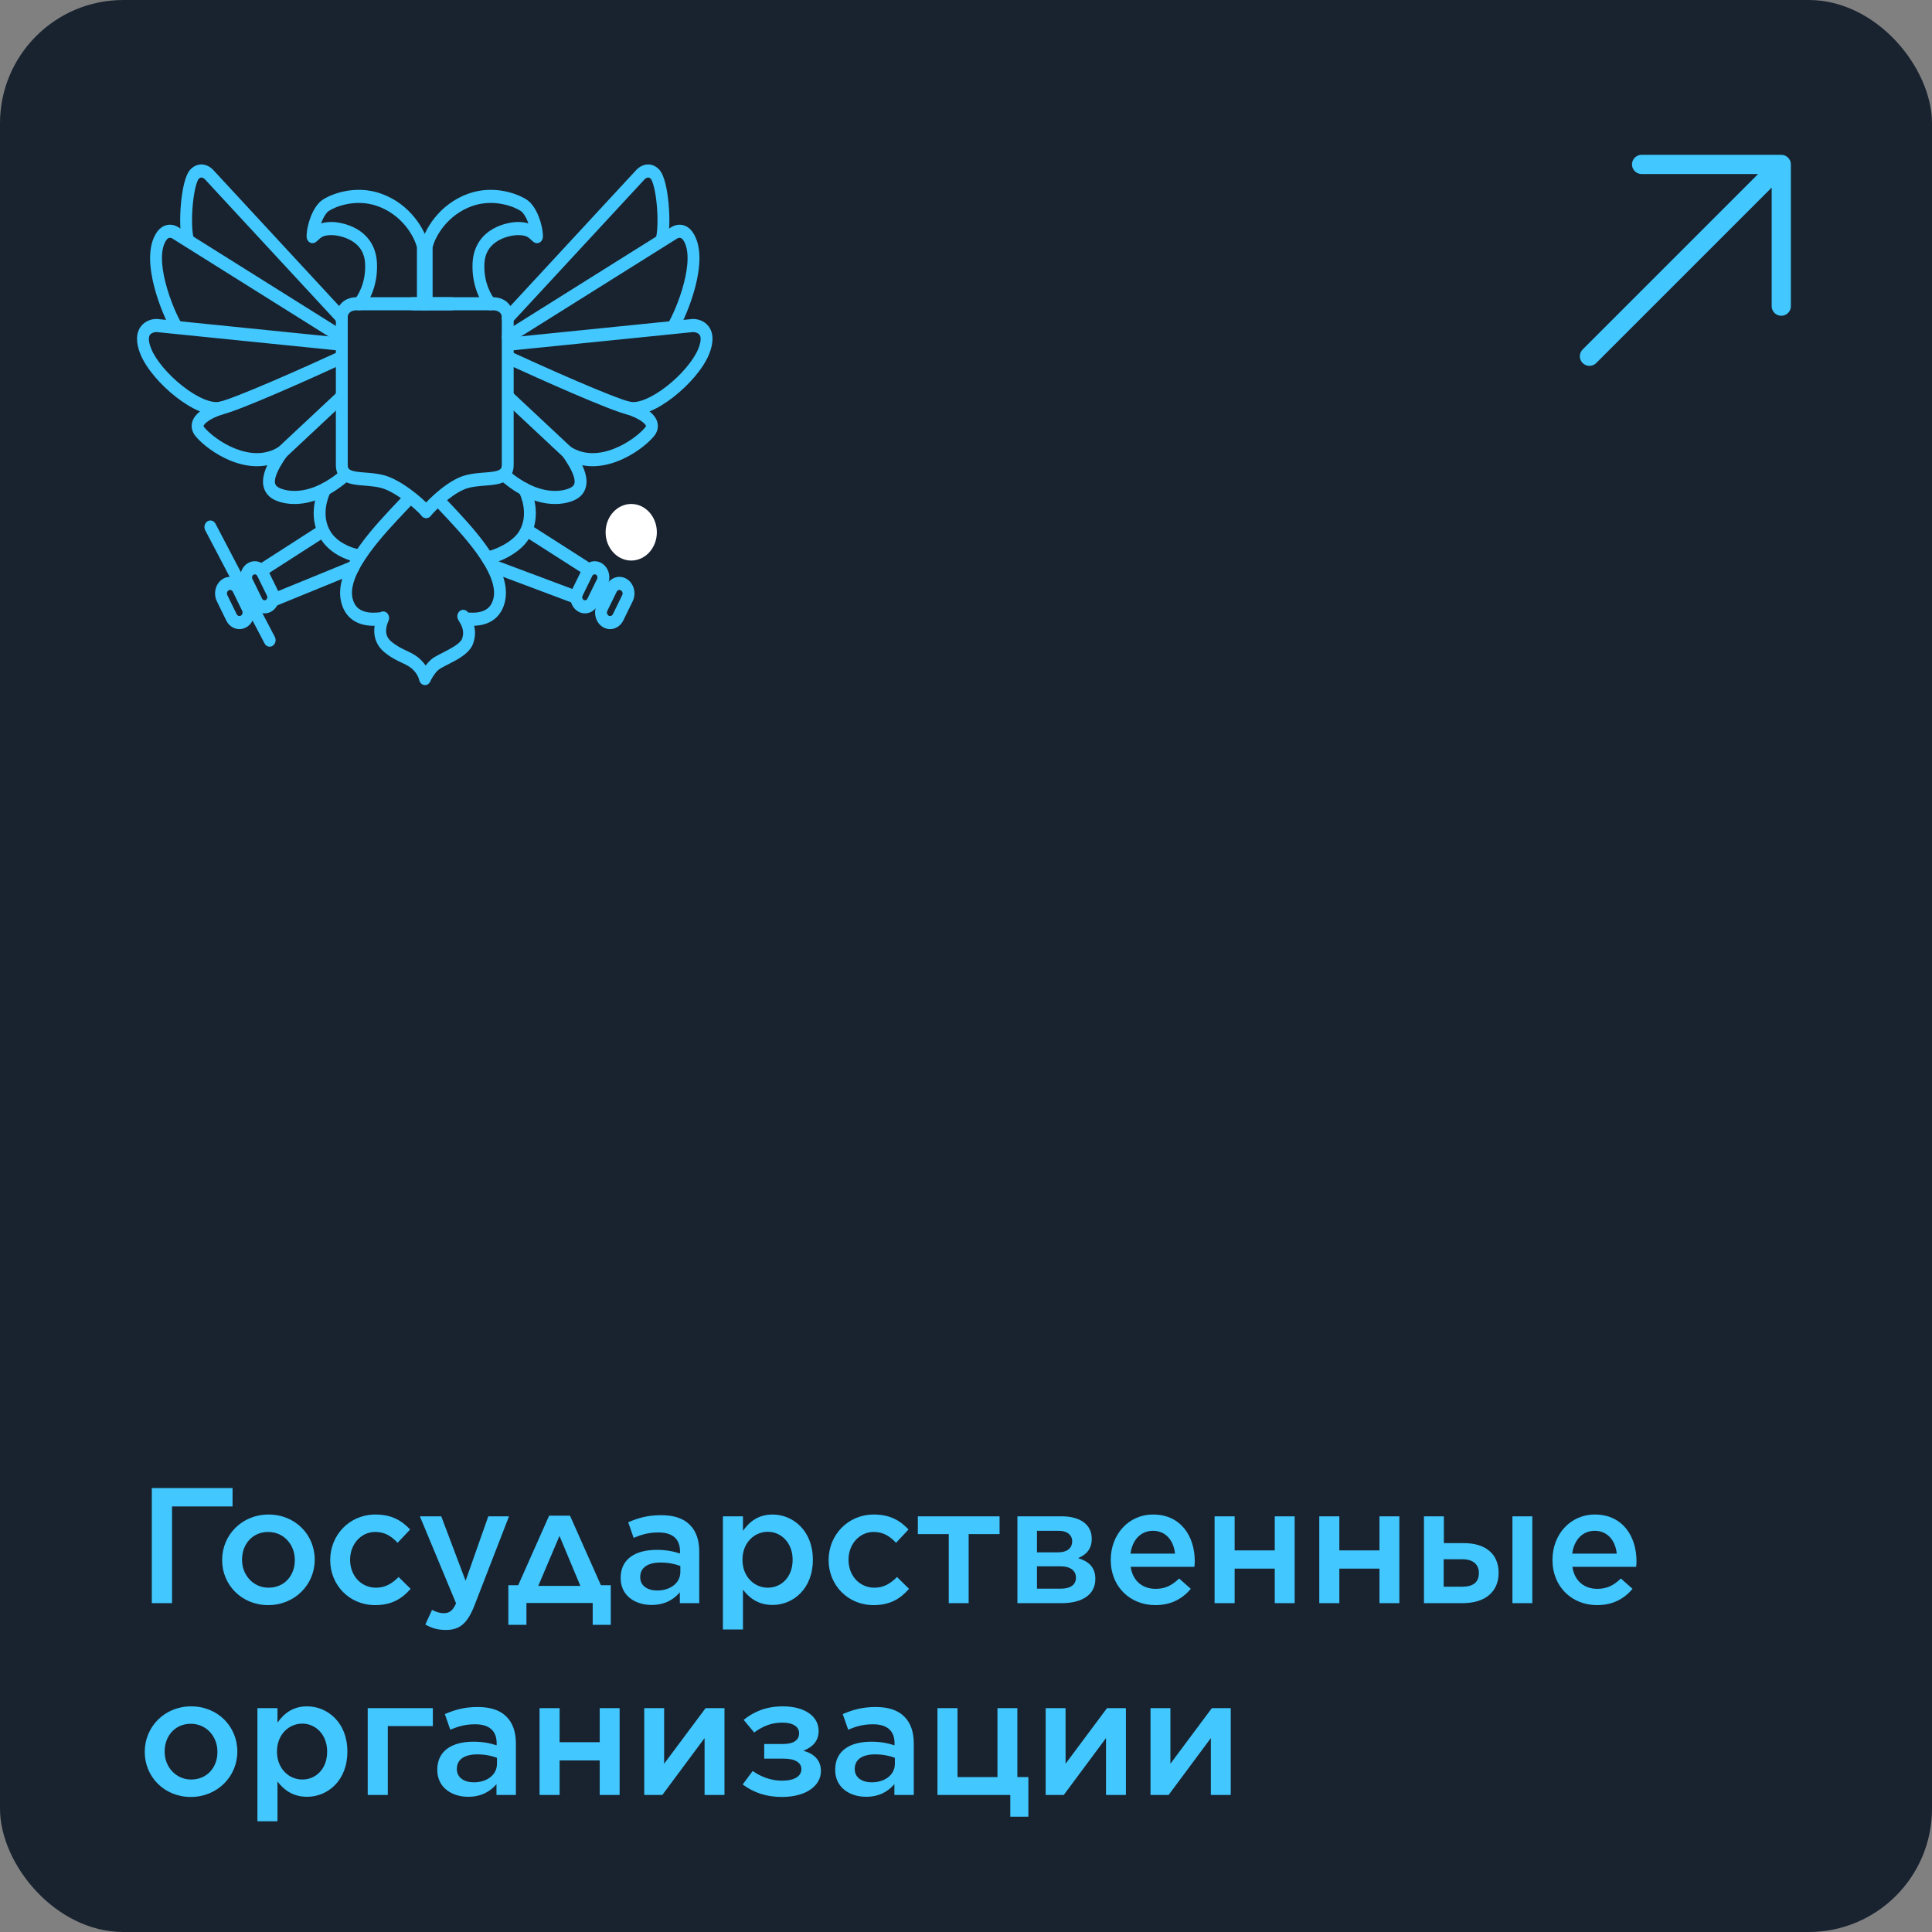 <?xml version="1.0" encoding="UTF-8"?> <svg xmlns="http://www.w3.org/2000/svg" width="141" height="141" viewBox="0 0 141 141" fill="none"><rect x="0" y="0" width="141" height="141" fill="#808080" stroke="none"/> <rect width="141" height="141" rx="9" fill="#18232F"></rect> <path d="M11.08 117V108.6H16.972V109.944H12.556V117H11.08ZM19.572 117.144C17.64 117.144 16.212 115.668 16.212 113.868V113.844C16.212 112.032 17.652 110.532 19.596 110.532C21.552 110.532 22.968 112.008 22.968 113.82V113.844C22.968 115.632 21.528 117.144 19.572 117.144ZM19.596 115.872C20.784 115.872 21.516 114.96 21.516 113.868V113.844C21.516 112.728 20.712 111.804 19.572 111.804C18.408 111.804 17.664 112.716 17.664 113.82V113.844C17.664 114.948 18.48 115.872 19.596 115.872ZM27.375 117.144C25.491 117.144 24.099 115.668 24.099 113.868V113.844C24.099 112.044 25.491 110.532 27.399 110.532C28.587 110.532 29.319 110.976 29.931 111.624L29.019 112.596C28.575 112.128 28.107 111.804 27.387 111.804C26.331 111.804 25.551 112.716 25.551 113.82V113.844C25.551 114.972 26.331 115.872 27.447 115.872C28.131 115.872 28.623 115.56 29.091 115.092L29.967 115.956C29.343 116.664 28.611 117.144 27.375 117.144ZM33.98 115.368L35.636 110.664H37.148L34.628 117.168C34.112 118.476 33.56 118.956 32.54 118.956C31.928 118.956 31.484 118.812 31.04 118.56L31.532 117.492C31.808 117.636 32.084 117.732 32.384 117.732C32.804 117.732 33.044 117.552 33.284 117.012L30.644 110.664H32.204L33.98 115.368ZM41.6 110.616L43.856 115.692H44.576V118.584H43.256V116.988H38.42V118.584H37.1V115.692H37.82L40.076 110.616H41.6ZM40.832 112.092L39.284 115.74H42.356L40.832 112.092ZM47.552 117.132C46.364 117.132 45.296 116.46 45.296 115.176V115.152C45.296 113.772 46.376 113.112 47.924 113.112C48.644 113.112 49.136 113.22 49.628 113.376V113.22C49.628 112.308 49.076 111.84 48.056 111.84C47.336 111.84 46.82 111.996 46.244 112.236L45.848 111.096C46.556 110.796 47.24 110.58 48.248 110.58C49.196 110.58 49.892 110.82 50.348 111.288C50.816 111.756 51.032 112.416 51.032 113.244V117H49.616V116.208C49.184 116.724 48.524 117.132 47.552 117.132ZM47.96 116.076C48.92 116.076 49.652 115.536 49.652 114.72V114.288C49.28 114.144 48.788 114.036 48.212 114.036C47.264 114.036 46.724 114.42 46.724 115.092V115.116C46.724 115.728 47.252 116.076 47.96 116.076ZM52.759 118.92V110.664H54.223V111.72C54.691 111.06 55.339 110.532 56.383 110.532C57.871 110.532 59.323 111.708 59.323 113.82V113.844C59.323 115.956 57.883 117.132 56.383 117.132C55.327 117.132 54.667 116.604 54.223 116.016V118.92H52.759ZM56.035 115.872C57.031 115.872 57.847 115.092 57.847 113.844V113.82C57.847 112.596 57.007 111.792 56.035 111.792C55.039 111.792 54.187 112.608 54.187 113.82V113.844C54.187 115.056 55.039 115.872 56.035 115.872ZM63.75 117.144C61.866 117.144 60.474 115.668 60.474 113.868V113.844C60.474 112.044 61.866 110.532 63.774 110.532C64.962 110.532 65.694 110.976 66.306 111.624L65.394 112.596C64.95 112.128 64.482 111.804 63.762 111.804C62.706 111.804 61.926 112.716 61.926 113.82V113.844C61.926 114.972 62.706 115.872 63.822 115.872C64.506 115.872 64.998 115.56 65.466 115.092L66.342 115.956C65.718 116.664 64.986 117.144 63.75 117.144ZM69.242 117V111.96H66.986V110.664H72.95V111.96H70.694V117H69.242ZM74.252 117V110.664H77.48C78.824 110.664 79.676 111.252 79.676 112.296V112.308C79.676 113.064 79.268 113.472 78.68 113.712C79.448 113.952 79.94 114.372 79.94 115.224V115.236C79.94 116.412 78.932 117 77.492 117H74.252ZM75.68 113.292H77.192C77.912 113.292 78.248 112.968 78.248 112.488V112.476C78.248 112.044 77.9 111.708 77.228 111.72H75.68V113.292ZM75.68 114.312V115.944H77.408C78.128 115.944 78.524 115.656 78.524 115.14V115.128C78.524 114.636 78.128 114.3 77.348 114.312H75.68ZM84.316 117.144C82.492 117.144 81.064 115.812 81.064 113.856V113.832C81.064 112.008 82.348 110.532 84.16 110.532C86.176 110.532 87.196 112.116 87.196 113.94C87.196 114.072 87.184 114.204 87.172 114.348H82.516C82.672 115.392 83.392 115.956 84.34 115.956C85.06 115.956 85.54 115.692 86.056 115.2L86.908 115.956C86.296 116.676 85.48 117.144 84.316 117.144ZM82.504 113.388H85.756C85.66 112.464 85.108 111.72 84.148 111.72C83.248 111.72 82.636 112.392 82.504 113.388ZM88.642 117V110.664H90.106V113.148H93.034V110.664H94.486V117H93.034V114.48H90.106V117H88.642ZM96.283 117V110.664H97.747V113.148H100.675V110.664H102.127V117H100.675V114.48H97.747V117H96.283ZM105.375 110.664V112.62H106.851C108.399 112.62 109.371 113.4 109.371 114.78V114.792C109.371 116.136 108.435 117 106.743 117H103.923V110.664H105.375ZM105.363 113.796V115.8H106.719C107.523 115.8 107.931 115.464 107.931 114.804V114.792C107.931 114.204 107.535 113.796 106.731 113.796H105.363ZM110.379 117V110.664H111.831V117H110.379ZM116.554 117.144C114.73 117.144 113.302 115.812 113.302 113.856V113.832C113.302 112.008 114.586 110.532 116.398 110.532C118.414 110.532 119.434 112.116 119.434 113.94C119.434 114.072 119.422 114.204 119.41 114.348H114.754C114.91 115.392 115.63 115.956 116.578 115.956C117.298 115.956 117.778 115.692 118.294 115.2L119.146 115.956C118.534 116.676 117.718 117.144 116.554 117.144ZM114.742 113.388H117.994C117.898 112.464 117.346 111.72 116.386 111.72C115.486 111.72 114.874 112.392 114.742 113.388ZM13.924 131.144C11.992 131.144 10.564 129.668 10.564 127.868V127.844C10.564 126.032 12.004 124.532 13.948 124.532C15.904 124.532 17.32 126.008 17.32 127.82V127.844C17.32 129.632 15.88 131.144 13.924 131.144ZM13.948 129.872C15.136 129.872 15.868 128.96 15.868 127.868V127.844C15.868 126.728 15.064 125.804 13.924 125.804C12.76 125.804 12.016 126.716 12.016 127.82V127.844C12.016 128.948 12.832 129.872 13.948 129.872ZM18.787 132.92V124.664H20.251V125.72C20.719 125.06 21.367 124.532 22.411 124.532C23.899 124.532 25.351 125.708 25.351 127.82V127.844C25.351 129.956 23.911 131.132 22.411 131.132C21.355 131.132 20.695 130.604 20.251 130.016V132.92H18.787ZM22.063 129.872C23.059 129.872 23.875 129.092 23.875 127.844V127.82C23.875 126.596 23.035 125.792 22.063 125.792C21.067 125.792 20.215 126.608 20.215 127.82V127.844C20.215 129.056 21.067 129.872 22.063 129.872ZM26.837 131V124.664H31.59V125.972H28.302V131H26.837ZM34.17 131.132C32.982 131.132 31.914 130.46 31.914 129.176V129.152C31.914 127.772 32.994 127.112 34.542 127.112C35.262 127.112 35.754 127.22 36.246 127.376V127.22C36.246 126.308 35.694 125.84 34.674 125.84C33.954 125.84 33.438 125.996 32.862 126.236L32.466 125.096C33.174 124.796 33.858 124.58 34.866 124.58C35.814 124.58 36.51 124.82 36.966 125.288C37.434 125.756 37.65 126.416 37.65 127.244V131H36.234V130.208C35.802 130.724 35.142 131.132 34.17 131.132ZM34.578 130.076C35.538 130.076 36.27 129.536 36.27 128.72V128.288C35.898 128.144 35.406 128.036 34.83 128.036C33.882 128.036 33.342 128.42 33.342 129.092V129.116C33.342 129.728 33.87 130.076 34.578 130.076ZM39.377 131V124.664H40.841V127.148H43.769V124.664H45.221V131H43.769V128.48H40.841V131H39.377ZM47.017 131V124.664H48.469V128.72L51.493 124.664H52.873V131H51.421V126.848L48.337 131H47.017ZM54.202 130.232L54.934 129.248C55.557 129.692 56.301 129.956 57.069 129.956C57.981 129.956 58.486 129.632 58.486 129.116V129.104C58.486 128.636 58.017 128.336 57.154 128.348H55.773V127.28H57.142C57.922 127.28 58.318 126.992 58.318 126.5V126.488C58.318 126.02 57.873 125.708 57.069 125.72C56.313 125.72 55.678 125.972 55.041 126.44L54.273 125.516C55.041 124.904 55.929 124.532 57.142 124.532C58.737 124.532 59.745 125.264 59.745 126.32V126.332C59.745 127.1 59.266 127.52 58.63 127.772C59.361 127.964 59.913 128.432 59.913 129.248V129.26C59.913 130.28 58.894 131.144 57.069 131.144C55.882 131.144 54.981 130.808 54.202 130.232ZM63.209 131.132C62.021 131.132 60.953 130.46 60.953 129.176V129.152C60.953 127.772 62.033 127.112 63.581 127.112C64.301 127.112 64.793 127.22 65.285 127.376V127.22C65.285 126.308 64.733 125.84 63.713 125.84C62.993 125.84 62.477 125.996 61.901 126.236L61.505 125.096C62.213 124.796 62.897 124.58 63.905 124.58C64.853 124.58 65.549 124.82 66.005 125.288C66.473 125.756 66.689 126.416 66.689 127.244V131H65.273V130.208C64.841 130.724 64.181 131.132 63.209 131.132ZM63.617 130.076C64.577 130.076 65.309 129.536 65.309 128.72V128.288C64.937 128.144 64.445 128.036 63.869 128.036C62.921 128.036 62.381 128.42 62.381 129.092V129.116C62.381 129.728 62.909 130.076 63.617 130.076ZM73.732 132.584V131H68.416V124.664H69.88V129.692H72.796V124.664H74.248V129.692H75.052V132.584H73.732ZM76.314 131V124.664H77.766V128.72L80.79 124.664H82.17V131H80.718V126.848L77.634 131H76.314ZM83.966 131V124.664H85.418V128.72L88.442 124.664H89.822V131H88.37V126.848L85.286 131H83.966Z" fill="#42C7FF"></path> <ellipse cx="46.068" cy="38.845" rx="1.87" ry="2.065" fill="white"></ellipse> <path fill-rule="evenodd" clip-rule="evenodd" d="M30.013 36.217C30.179 36.407 30.173 36.71 30.001 36.893C29.89 37.011 29.774 37.133 29.655 37.258C28.809 38.151 27.791 39.226 26.988 40.329C26.531 40.958 26.159 41.575 25.93 42.153C25.701 42.734 25.633 43.232 25.726 43.647C25.858 44.245 26.196 44.501 26.584 44.623C26.999 44.753 27.442 44.714 27.693 44.691C27.931 44.669 28.14 44.865 28.16 45.128C28.18 45.391 28.003 45.622 27.765 45.644C27.76 45.644 27.754 45.645 27.749 45.645C27.497 45.668 26.919 45.722 26.347 45.542C25.735 45.35 25.108 44.881 24.885 43.875C24.73 43.179 24.866 42.456 25.137 41.771C25.408 41.084 25.832 40.392 26.313 39.73C27.155 38.574 28.219 37.452 29.061 36.563C29.179 36.439 29.293 36.319 29.401 36.204C29.573 36.021 29.847 36.027 30.013 36.217Z" fill="#42C7FF"></path> <path fill-rule="evenodd" clip-rule="evenodd" d="M31.731 36.217C31.565 36.407 31.571 36.71 31.743 36.893C31.854 37.011 31.97 37.133 32.089 37.258C32.934 38.151 33.953 39.226 34.756 40.329C35.213 40.958 35.585 41.575 35.814 42.153C36.043 42.734 36.111 43.232 36.019 43.647C35.886 44.245 35.548 44.501 35.16 44.623C34.745 44.753 34.302 44.714 34.051 44.691C33.813 44.669 33.604 44.865 33.584 45.128C33.564 45.391 33.741 45.622 33.979 45.644C33.984 45.644 33.99 45.645 33.995 45.645C34.247 45.668 34.825 45.722 35.397 45.542C36.009 45.35 36.636 44.881 36.859 43.875C37.014 43.179 36.878 42.456 36.607 41.771C36.336 41.084 35.912 40.392 35.431 39.73C34.589 38.574 33.525 37.452 32.683 36.563C32.565 36.439 32.451 36.319 32.343 36.204C32.171 36.021 31.897 36.027 31.731 36.217Z" fill="#42C7FF"></path> <path fill-rule="evenodd" clip-rule="evenodd" d="M33.569 44.583C33.768 44.437 34.037 44.496 34.169 44.716C34.179 44.731 34.189 44.747 34.199 44.764C34.421 45.129 34.893 45.901 34.539 46.941C34.426 47.274 34.192 47.53 33.961 47.723C33.724 47.922 33.445 48.092 33.18 48.237C33.007 48.332 32.825 48.425 32.661 48.508C32.578 48.551 32.499 48.591 32.428 48.628C32.194 48.75 32.054 48.835 31.988 48.894C31.694 49.16 31.474 49.567 31.409 49.722C31.333 49.904 31.163 50.014 30.983 49.998C30.802 49.983 30.649 49.845 30.6 49.653C30.599 49.649 30.597 49.644 30.596 49.639C30.572 49.543 30.504 49.269 30.217 48.953C29.973 48.683 29.72 48.553 29.36 48.383C29.343 48.376 29.327 48.368 29.31 48.36C28.959 48.195 28.531 47.994 28.045 47.591C27.522 47.158 27.325 46.61 27.313 46.091C27.301 45.598 27.454 45.16 27.578 44.887C27.685 44.651 27.945 44.555 28.159 44.673C28.373 44.791 28.459 45.078 28.352 45.314C28.259 45.519 28.172 45.795 28.178 46.066C28.184 46.311 28.265 46.578 28.564 46.826C28.966 47.158 29.311 47.321 29.661 47.486C29.674 47.492 29.687 47.498 29.7 47.504C30.064 47.676 30.457 47.865 30.829 48.277C30.92 48.377 30.997 48.476 31.063 48.572C31.172 48.427 31.299 48.282 31.44 48.154C31.601 48.009 31.84 47.877 32.058 47.764C32.144 47.719 32.23 47.675 32.317 47.631C32.474 47.551 32.632 47.471 32.794 47.381C33.042 47.245 33.265 47.106 33.438 46.962C33.617 46.812 33.7 46.691 33.729 46.606C33.924 46.032 33.684 45.635 33.46 45.264C33.456 45.258 33.453 45.252 33.449 45.246C33.316 45.026 33.37 44.73 33.569 44.583Z" fill="#42C7FF"></path> <path fill-rule="evenodd" clip-rule="evenodd" d="M38.02 15.408C37.562 15.096 36.05 14.467 34.437 15.047C32.655 15.687 31.771 17.236 31.572 18.054V22.168C31.572 22.432 31.378 22.646 31.139 22.646C30.9 22.646 30.706 22.432 30.706 22.168V17.994C30.706 17.957 30.71 17.92 30.718 17.884C30.956 16.782 32.041 14.903 34.169 14.138C36.088 13.448 37.863 14.179 38.473 14.593C38.854 14.852 39.135 15.348 39.316 15.808C39.502 16.281 39.624 16.823 39.624 17.269C39.624 17.445 39.536 17.607 39.396 17.69C39.255 17.773 39.084 17.764 38.951 17.666C38.87 17.607 38.793 17.534 38.737 17.482C38.726 17.472 38.716 17.462 38.707 17.454C38.643 17.395 38.59 17.35 38.528 17.311C38.412 17.239 38.212 17.157 37.795 17.157C37.573 17.157 36.948 17.228 36.384 17.547C35.841 17.854 35.385 18.367 35.351 19.284C35.299 20.716 35.913 21.601 36.111 21.858C36.266 22.059 36.244 22.361 36.062 22.532C35.88 22.703 35.606 22.679 35.452 22.477C35.184 22.13 34.422 21.017 34.486 19.245C34.535 17.894 35.249 17.115 35.989 16.696C36.709 16.289 37.48 16.201 37.795 16.201C38.105 16.201 38.355 16.238 38.565 16.303C38.551 16.265 38.537 16.227 38.522 16.189C38.364 15.787 38.173 15.512 38.02 15.408ZM38.017 35.281C38.22 35.141 38.487 35.209 38.614 35.433C38.745 35.665 38.98 36.215 39.07 36.905C39.161 37.605 39.106 38.481 38.607 39.308C38.269 39.867 37.708 40.298 37.173 40.601C36.632 40.908 36.061 41.115 35.649 41.193C35.413 41.237 35.189 41.062 35.149 40.801C35.109 40.541 35.268 40.294 35.504 40.25C35.817 40.191 36.303 40.02 36.778 39.751C37.258 39.479 37.668 39.139 37.886 38.778C38.236 38.199 38.283 37.578 38.214 37.041C38.142 36.496 37.954 36.071 37.879 35.94C37.753 35.716 37.814 35.421 38.017 35.281Z" fill="#42C7FF"></path> <path fill-rule="evenodd" clip-rule="evenodd" d="M35.78 41.242C35.857 40.992 36.103 40.859 36.329 40.944L42.065 43.094C42.291 43.179 42.413 43.451 42.336 43.701C42.259 43.951 42.013 44.084 41.786 44L36.051 41.849C35.824 41.764 35.703 41.492 35.78 41.242Z" fill="#42C7FF"></path> <path fill-rule="evenodd" clip-rule="evenodd" d="M42.185 44.624C42.704 44.933 43.352 44.72 43.633 44.147L44.341 42.699C44.622 42.126 44.428 41.41 43.909 41.101C43.39 40.791 42.742 41.005 42.462 41.578L41.753 43.025C41.622 43.293 41.595 43.593 41.656 43.867C41.725 44.179 41.909 44.459 42.185 44.624ZM42.871 43.692L43.58 42.245C43.633 42.136 43.596 42 43.498 41.942C43.399 41.883 43.276 41.923 43.223 42.032L42.515 43.48C42.462 43.588 42.499 43.724 42.597 43.783C42.695 43.841 42.818 43.801 42.871 43.692Z" fill="#42C7FF"></path> <path fill-rule="evenodd" clip-rule="evenodd" d="M47.233 12.967C47.137 12.997 47.044 13.075 46.996 13.136C46.988 13.146 46.98 13.155 46.972 13.165L37.358 23.553C37.187 23.737 36.913 23.734 36.746 23.546C36.579 23.357 36.582 23.054 36.752 22.87L46.355 12.493C46.487 12.33 46.714 12.134 47.003 12.046C47.328 11.947 47.712 11.995 48.06 12.324C48.198 12.455 48.297 12.634 48.369 12.802C48.444 12.977 48.508 13.18 48.561 13.395C48.669 13.824 48.746 14.34 48.794 14.862C48.842 15.385 48.861 15.928 48.846 16.416C48.832 16.893 48.784 17.353 48.682 17.692C48.606 17.942 48.361 18.078 48.134 17.994C47.907 17.911 47.785 17.64 47.861 17.39C47.923 17.184 47.967 16.834 47.981 16.384C47.994 15.944 47.977 15.444 47.933 14.958C47.888 14.47 47.817 14.011 47.727 13.649C47.681 13.468 47.634 13.321 47.587 13.212C47.564 13.158 47.542 13.118 47.525 13.089C47.507 13.06 47.496 13.05 47.496 13.05C47.432 12.989 47.382 12.968 47.349 12.961C47.313 12.953 47.276 12.954 47.233 12.967Z" fill="#42C7FF"></path> <path fill-rule="evenodd" clip-rule="evenodd" d="M49.609 17.355C49.522 17.353 49.426 17.394 49.365 17.441C49.355 17.448 49.345 17.455 49.335 17.461L37.269 25.024C37.061 25.154 36.797 25.074 36.679 24.844C36.561 24.615 36.634 24.323 36.842 24.193L48.894 16.638C49.065 16.514 49.328 16.392 49.63 16.4C49.966 16.409 50.307 16.579 50.57 16.972C50.929 17.509 51.048 18.186 51.046 18.86C51.044 19.537 50.918 20.26 50.742 20.94C50.391 22.293 49.815 23.565 49.48 24.113C49.346 24.332 49.077 24.39 48.879 24.243C48.681 24.095 48.628 23.798 48.762 23.579C49.041 23.122 49.581 21.944 49.909 20.676C50.073 20.046 50.178 19.415 50.18 18.856C50.182 18.292 50.08 17.848 49.873 17.54C49.766 17.38 49.673 17.357 49.609 17.355Z" fill="#42C7FF"></path> <path fill-rule="evenodd" clip-rule="evenodd" d="M50.532 23.28C50.545 23.279 50.559 23.278 50.572 23.278C50.897 23.278 51.405 23.392 51.729 23.837C52.082 24.323 52.092 25.015 51.747 25.858C51.311 26.921 50.266 28.104 49.163 28.966C48.605 29.402 48.012 29.773 47.445 30.012C46.889 30.246 46.308 30.375 45.799 30.257C45.131 30.102 43.503 29.44 41.786 28.702C40.05 27.956 38.171 27.109 36.971 26.556C36.75 26.454 36.646 26.174 36.738 25.931C36.83 25.687 37.084 25.572 37.304 25.674C38.5 26.224 40.372 27.069 42.1 27.812C43.848 28.562 45.396 29.186 45.977 29.321C46.249 29.384 46.644 29.326 47.136 29.119C47.619 28.915 48.148 28.588 48.663 28.186C49.707 27.369 50.613 26.306 50.958 25.464C51.237 24.783 51.117 24.523 51.054 24.436C50.965 24.314 50.779 24.238 50.59 24.234L37.177 25.593C36.939 25.617 36.728 25.423 36.706 25.16C36.684 24.898 36.86 24.665 37.098 24.641L50.532 23.28Z" fill="#42C7FF"></path> <path fill-rule="evenodd" clip-rule="evenodd" d="M36.766 28.664C36.921 28.462 37.194 28.437 37.376 28.608L41.661 32.618C42.652 33.246 43.786 33.153 44.819 32.747C45.866 32.335 46.728 31.628 47.088 31.191C47.135 31.135 47.144 31.102 47.146 31.096C47.146 31.096 47.146 31.095 47.146 31.095C47.147 31.093 47.147 31.091 47.145 31.083C47.134 31.046 47.084 30.954 46.928 30.825C46.626 30.576 46.141 30.364 45.771 30.249C45.541 30.178 45.407 29.914 45.471 29.66C45.536 29.406 45.775 29.258 46.005 29.329C46.416 29.456 47.02 29.707 47.447 30.059C47.656 30.232 47.88 30.476 47.971 30.799C48.076 31.17 47.976 31.534 47.729 31.834C47.267 32.396 46.281 33.186 45.109 33.647C43.934 34.11 42.493 34.269 41.19 33.422C41.169 33.408 41.149 33.392 41.13 33.375L36.816 29.337C36.634 29.167 36.611 28.865 36.766 28.664Z" fill="#42C7FF"></path> <path fill-rule="evenodd" clip-rule="evenodd" d="M41.147 32.63C41.337 32.47 41.608 32.51 41.754 32.719C42.086 33.198 42.528 33.874 42.713 34.532C42.807 34.866 42.851 35.25 42.735 35.621C42.613 36.009 42.341 36.3 41.953 36.487C41.149 36.875 39.048 37.26 36.498 35.017C36.311 34.852 36.28 34.551 36.429 34.345C36.578 34.139 36.85 34.105 37.037 34.269C39.335 36.29 41.096 35.858 41.606 35.611C41.823 35.507 41.89 35.392 41.917 35.307C41.949 35.205 41.951 35.047 41.886 34.816C41.752 34.341 41.405 33.789 41.066 33.3C40.921 33.091 40.957 32.791 41.147 32.63Z" fill="#42C7FF"></path> <path fill-rule="evenodd" clip-rule="evenodd" d="M29.697 22.168C29.697 21.904 29.891 21.69 30.13 21.69H35.946C36.49 21.69 36.89 21.889 37.151 22.201C37.4 22.498 37.488 22.856 37.488 23.121V33.917C37.488 34.366 37.347 34.732 37.059 34.986C36.8 35.215 36.467 35.308 36.166 35.359C35.926 35.4 35.655 35.421 35.391 35.442C35.321 35.448 35.251 35.453 35.182 35.459C34.843 35.488 34.511 35.525 34.196 35.607C33.721 35.731 33.168 36.072 32.646 36.49C32.13 36.902 31.681 37.358 31.417 37.663C31.252 37.854 30.978 37.861 30.805 37.679C30.632 37.497 30.625 37.194 30.79 37.003C31.088 36.659 31.577 36.164 32.138 35.715C32.692 35.273 33.356 34.843 33.998 34.677C34.381 34.577 34.769 34.535 35.115 34.506C35.198 34.499 35.276 34.493 35.352 34.487C35.609 34.466 35.833 34.449 36.034 34.414C36.298 34.369 36.443 34.306 36.52 34.239C36.568 34.196 36.622 34.126 36.622 33.917V23.121C36.622 23.067 36.599 22.95 36.516 22.85C36.444 22.764 36.289 22.646 35.946 22.646H30.13C29.891 22.646 29.697 22.432 29.697 22.168Z" fill="#42C7FF"></path> <path fill-rule="evenodd" clip-rule="evenodd" d="M38.197 38.528C38.316 38.299 38.581 38.221 38.788 38.353L42.901 40.982C43.108 41.115 43.178 41.407 43.058 41.636C42.939 41.864 42.674 41.942 42.467 41.81L38.354 39.181C38.147 39.048 38.077 38.756 38.197 38.528Z" fill="#42C7FF"></path> <path fill-rule="evenodd" clip-rule="evenodd" d="M44.005 45.769C44.537 46.086 45.202 45.867 45.49 45.279L46.172 43.885C46.46 43.297 46.261 42.563 45.729 42.246C45.196 41.928 44.531 42.147 44.244 42.735L43.562 44.129C43.423 44.412 43.397 44.73 43.468 45.019C43.543 45.328 43.729 45.604 44.005 45.769ZM44.728 44.825L45.41 43.431C45.471 43.307 45.429 43.153 45.317 43.087C45.205 43.02 45.066 43.066 45.005 43.189L44.323 44.583C44.263 44.707 44.305 44.861 44.416 44.928C44.528 44.994 44.668 44.948 44.728 44.825Z" fill="#42C7FF"></path> <path fill-rule="evenodd" clip-rule="evenodd" d="M23.98 15.408C24.438 15.096 25.949 14.467 27.563 15.047C29.345 15.687 30.229 17.236 30.428 18.054V22.168C30.428 22.432 30.622 22.646 30.861 22.646C31.1 22.646 31.294 22.432 31.294 22.168V17.994C31.294 17.957 31.29 17.92 31.282 17.884C31.044 16.782 29.959 14.903 27.831 14.138C25.912 13.448 24.136 14.179 23.526 14.593C23.145 14.852 22.864 15.348 22.683 15.808C22.497 16.281 22.375 16.823 22.375 17.269C22.375 17.445 22.463 17.607 22.604 17.69C22.745 17.773 22.916 17.764 23.048 17.666C23.13 17.607 23.207 17.534 23.262 17.482C23.273 17.472 23.284 17.462 23.293 17.454C23.357 17.395 23.409 17.35 23.472 17.311C23.588 17.239 23.788 17.157 24.205 17.157C24.426 17.157 25.052 17.228 25.616 17.547C26.159 17.854 26.615 18.367 26.648 19.284C26.7 20.716 26.087 21.601 25.888 21.858C25.733 22.059 25.756 22.361 25.938 22.532C26.12 22.703 26.393 22.679 26.548 22.477C26.815 22.13 27.578 21.017 27.514 19.245C27.465 17.894 26.751 17.115 26.01 16.696C25.291 16.289 24.52 16.201 24.205 16.201C23.895 16.201 23.644 16.238 23.435 16.303C23.448 16.265 23.463 16.227 23.477 16.189C23.636 15.787 23.827 15.512 23.98 15.408ZM23.983 35.281C23.78 35.141 23.513 35.209 23.386 35.433C23.255 35.665 23.019 36.215 22.929 36.905C22.838 37.605 22.893 38.481 23.393 39.308C24.045 40.388 25.277 40.885 26.053 41.031C26.288 41.075 26.512 40.9 26.552 40.64C26.592 40.379 26.433 40.133 26.198 40.088C25.522 39.962 24.572 39.538 24.113 38.778C23.764 38.199 23.716 37.578 23.786 37.041C23.857 36.496 24.046 36.071 24.12 35.94C24.247 35.716 24.185 35.421 23.983 35.281Z" fill="#42C7FF"></path> <path fill-rule="evenodd" clip-rule="evenodd" d="M26.207 41.23C26.124 40.983 25.875 40.856 25.65 40.948L19.806 43.338C19.582 43.429 19.468 43.705 19.551 43.952C19.634 44.2 19.883 44.326 20.107 44.234L25.951 41.844C26.175 41.753 26.29 41.478 26.207 41.23Z" fill="#42C7FF"></path> <path fill-rule="evenodd" clip-rule="evenodd" d="M23.902 38.527C23.782 38.298 23.517 38.221 23.31 38.354L19.139 41.034C18.933 41.167 18.863 41.459 18.983 41.688C19.103 41.916 19.368 41.993 19.575 41.86L23.745 39.18C23.952 39.047 24.022 38.755 23.902 38.527Z" fill="#42C7FF"></path> <path fill-rule="evenodd" clip-rule="evenodd" d="M14.767 12.967C14.863 12.997 14.956 13.075 15.004 13.136C15.012 13.146 15.02 13.155 15.028 13.165L24.642 23.553C24.813 23.737 25.087 23.734 25.254 23.546C25.421 23.357 25.418 23.054 25.247 22.87L15.645 12.493C15.513 12.33 15.287 12.134 14.997 12.046C14.672 11.947 14.288 11.995 13.94 12.324C13.802 12.455 13.703 12.634 13.631 12.802C13.556 12.977 13.492 13.18 13.439 13.395C13.331 13.824 13.254 14.34 13.206 14.862C13.158 15.385 13.139 15.928 13.154 16.416C13.168 16.893 13.216 17.353 13.318 17.692C13.394 17.942 13.639 18.078 13.866 17.994C14.093 17.911 14.215 17.64 14.14 17.39C14.077 17.184 14.033 16.834 14.019 16.384C14.006 15.944 14.023 15.444 14.067 14.958C14.112 14.47 14.183 14.011 14.273 13.649C14.319 13.468 14.366 13.321 14.413 13.212C14.437 13.158 14.457 13.118 14.475 13.089C14.493 13.06 14.504 13.05 14.504 13.05C14.568 12.989 14.618 12.968 14.652 12.961C14.687 12.953 14.725 12.954 14.767 12.967Z" fill="#42C7FF"></path> <path fill-rule="evenodd" clip-rule="evenodd" d="M12.391 17.355C12.478 17.353 12.574 17.394 12.636 17.441C12.645 17.448 12.655 17.455 12.665 17.461L24.731 25.024C24.939 25.154 25.203 25.074 25.321 24.844C25.439 24.615 25.366 24.323 25.158 24.193L13.107 16.638C12.935 16.514 12.672 16.392 12.37 16.4C12.034 16.409 11.693 16.579 11.43 16.972C11.071 17.509 10.952 18.186 10.954 18.86C10.957 19.537 11.082 20.26 11.258 20.94C11.609 22.293 12.185 23.565 12.52 24.113C12.654 24.332 12.923 24.39 13.121 24.243C13.319 24.095 13.372 23.798 13.238 23.579C12.959 23.122 12.419 21.944 12.091 20.676C11.927 20.046 11.822 19.415 11.82 18.856C11.818 18.292 11.921 17.848 12.127 17.54C12.234 17.38 12.327 17.357 12.391 17.355Z" fill="#42C7FF"></path> <path fill-rule="evenodd" clip-rule="evenodd" d="M11.468 23.279C11.455 23.278 11.441 23.277 11.428 23.277C11.103 23.277 10.595 23.392 10.271 23.837C9.918 24.322 9.908 25.014 10.253 25.858C10.689 26.92 11.734 28.103 12.837 28.965C13.395 29.402 13.988 29.772 14.555 30.011C15.111 30.246 15.692 30.375 16.201 30.256C16.869 30.101 18.497 29.44 20.214 28.702C21.95 27.956 23.829 27.108 25.029 26.555C25.25 26.454 25.354 26.174 25.262 25.93C25.17 25.687 24.917 25.571 24.696 25.673C23.5 26.224 21.628 27.069 19.9 27.811C18.152 28.562 16.604 29.186 16.023 29.321C15.751 29.384 15.356 29.326 14.864 29.118C14.381 28.915 13.852 28.588 13.337 28.185C12.293 27.369 11.387 26.306 11.042 25.464C10.763 24.783 10.883 24.522 10.946 24.436C11.035 24.313 11.222 24.238 11.411 24.233L24.823 25.592C25.061 25.616 25.272 25.423 25.294 25.16C25.316 24.897 25.14 24.664 24.902 24.64L11.468 23.279Z" fill="#42C7FF"></path> <path fill-rule="evenodd" clip-rule="evenodd" d="M25.234 28.663C25.079 28.462 24.806 28.437 24.624 28.608L20.339 32.617C19.348 33.245 18.214 33.153 17.181 32.746C16.134 32.334 15.272 31.628 14.912 31.191C14.866 31.134 14.856 31.102 14.854 31.095C14.854 31.095 14.854 31.095 14.854 31.095C14.854 31.092 14.853 31.091 14.855 31.082C14.866 31.045 14.916 30.953 15.072 30.825C15.374 30.575 15.859 30.363 16.229 30.249C16.459 30.177 16.593 29.914 16.529 29.66C16.464 29.405 16.225 29.257 15.995 29.328C15.584 29.456 14.98 29.707 14.553 30.059C14.344 30.232 14.12 30.475 14.029 30.798C13.924 31.17 14.024 31.534 14.271 31.834C14.733 32.395 15.719 33.186 16.891 33.647C18.067 34.11 19.507 34.269 20.81 33.421C20.831 33.407 20.851 33.392 20.87 33.374L25.184 29.337C25.366 29.166 25.389 28.864 25.234 28.663Z" fill="#42C7FF"></path> <path fill-rule="evenodd" clip-rule="evenodd" d="M20.853 32.63C20.663 32.47 20.391 32.51 20.246 32.719C19.914 33.198 19.472 33.874 19.287 34.532C19.193 34.866 19.148 35.25 19.265 35.621C19.387 36.009 19.659 36.3 20.046 36.487C20.85 36.875 22.952 37.26 25.502 35.017C25.689 34.852 25.72 34.551 25.571 34.345C25.422 34.139 25.149 34.105 24.962 34.269C22.664 36.29 20.904 35.858 20.393 35.611C20.177 35.507 20.11 35.392 20.083 35.307C20.05 35.205 20.048 35.047 20.114 34.816C20.247 34.341 20.594 33.789 20.933 33.3C21.079 33.091 21.043 32.791 20.853 32.63Z" fill="#42C7FF"></path> <path fill-rule="evenodd" clip-rule="evenodd" d="M33.376 22.168C33.376 21.904 33.182 21.69 32.943 21.69H26.054C25.509 21.69 25.11 21.889 24.849 22.201C24.6 22.498 24.512 22.856 24.512 23.121V33.917C24.512 34.366 24.652 34.732 24.941 34.986C25.2 35.215 25.533 35.308 25.834 35.359C26.074 35.4 26.345 35.421 26.609 35.442C26.679 35.448 26.749 35.453 26.818 35.459C27.157 35.488 27.488 35.525 27.804 35.607C28.288 35.733 28.896 36.081 29.473 36.502C30.045 36.918 30.538 37.371 30.79 37.663C30.955 37.854 31.229 37.861 31.402 37.679C31.575 37.497 31.582 37.194 31.417 37.003C31.107 36.645 30.559 36.147 29.95 35.704C29.346 35.263 28.635 34.841 28.002 34.677C27.619 34.577 27.231 34.535 26.884 34.506C26.802 34.499 26.724 34.493 26.648 34.487C26.39 34.466 26.167 34.449 25.966 34.414C25.702 34.369 25.557 34.306 25.48 34.239C25.432 34.196 25.378 34.126 25.378 33.917V23.121C25.378 23.067 25.401 22.95 25.484 22.85C25.556 22.764 25.711 22.646 26.054 22.646H32.943C33.182 22.646 33.376 22.432 33.376 22.168Z" fill="#42C7FF"></path> <path fill-rule="evenodd" clip-rule="evenodd" d="M15.136 38.05C15.343 37.917 15.608 37.995 15.728 38.224L20.056 46.478C20.176 46.707 20.105 46.999 19.898 47.131C19.691 47.264 19.426 47.186 19.307 46.957L14.979 38.703C14.859 38.474 14.929 38.182 15.136 38.05Z" fill="#42C7FF"></path> <path fill-rule="evenodd" clip-rule="evenodd" d="M19.814 44.624C19.295 44.933 18.647 44.72 18.367 44.147L17.659 42.699C17.378 42.126 17.572 41.41 18.091 41.101C18.61 40.791 19.258 41.005 19.538 41.578L20.247 43.025C20.378 43.293 20.405 43.593 20.344 43.867C20.275 44.179 20.091 44.459 19.814 44.624ZM19.129 43.692L18.42 42.245C18.367 42.136 18.404 42 18.502 41.942C18.601 41.883 18.723 41.923 18.776 42.032L19.485 43.48C19.538 43.588 19.501 43.724 19.403 43.783C19.305 43.841 19.182 43.801 19.129 43.692Z" fill="#42C7FF"></path> <path fill-rule="evenodd" clip-rule="evenodd" d="M17.995 45.768C17.463 46.086 16.798 45.867 16.51 45.279L15.828 43.885C15.54 43.297 15.739 42.563 16.271 42.245C16.804 41.927 17.469 42.147 17.756 42.734L18.439 44.128C18.577 44.412 18.603 44.73 18.532 45.018C18.457 45.328 18.271 45.604 17.995 45.768ZM17.272 44.824L16.59 43.431C16.529 43.307 16.571 43.153 16.683 43.086C16.795 43.02 16.934 43.066 16.995 43.189L17.677 44.583C17.737 44.706 17.695 44.86 17.584 44.927C17.472 44.994 17.332 44.948 17.272 44.824Z" fill="#42C7FF"></path> <path d="M119.806 12H130M130 12V22.344M130 12L116 26" stroke="#42C7FF" stroke-width="1.4" stroke-linecap="round" stroke-linejoin="round"></path> </svg> 